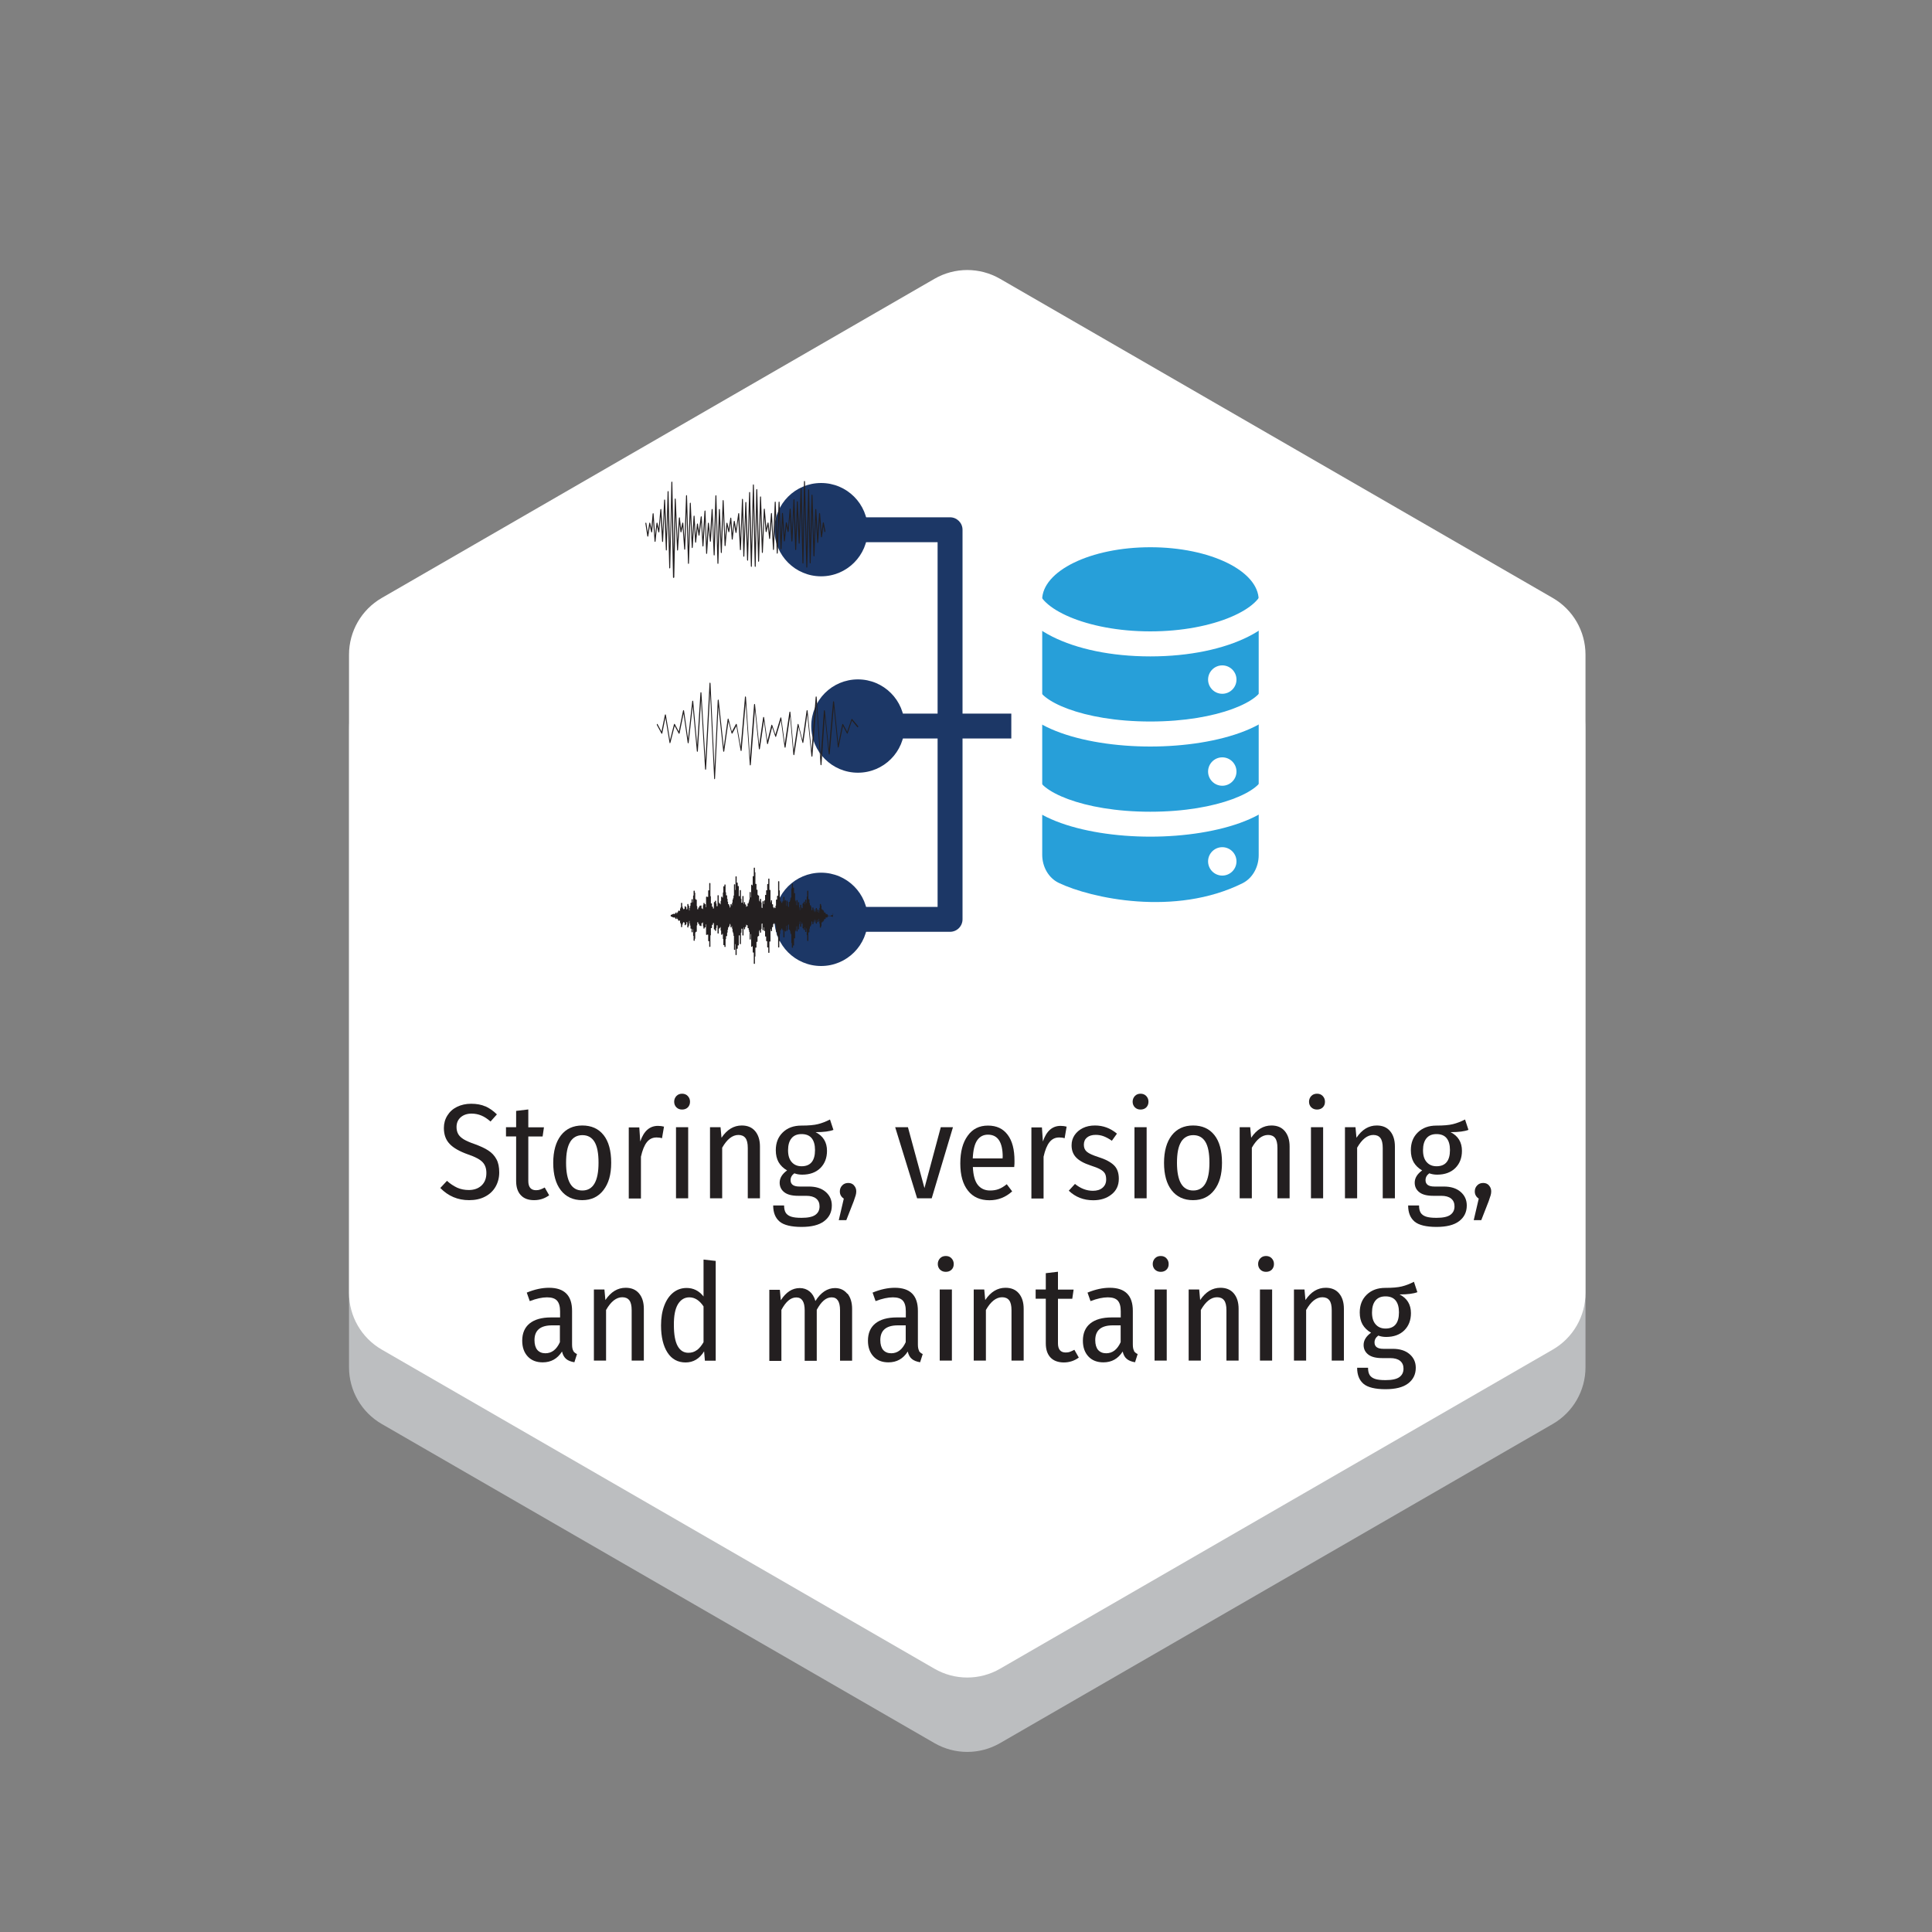 <?xml version="1.0" encoding="UTF-8"?>
<svg xmlns="http://www.w3.org/2000/svg" viewBox="0 0 200 200">
  <rect x="0" y="0" width="200" height="200" fill="#808080" stroke="none"/>
  <defs>
    <style>
      .cls-1 {
        fill: #231f20;
      }

      .cls-2 {
        fill: #fff;
      }

      .cls-3 {
        fill: #1c3766;
      }

      .cls-4 {
        fill: #279fd9;
      }

      .cls-5 {
        fill: #bcbec0;
      }
    </style>
  </defs>
  <g id="Shape">
    <path class="cls-5" d="M36.13,75.47v66.07c0,2.42,1.29,4.66,3.39,5.87l57.22,33.04c2.1,1.21,4.68,1.21,6.78,0l57.22-33.04c2.1-1.21,3.39-3.45,3.39-5.87v-66.07c0-2.42-1.29-4.66-3.39-5.87l-57.22-33.04c-2.1-1.21-4.68-1.21-6.78,0l-57.22,33.04c-2.1,1.21-3.39,3.45-3.39,5.87Z"/>
    <path class="cls-2" d="M36.13,67.77v66.07c0,2.42,1.29,4.66,3.39,5.87l57.22,33.04c2.1,1.21,4.68,1.21,6.78,0l57.22-33.04c2.1-1.21,3.39-3.45,3.39-5.87v-66.07c0-2.42-1.29-4.66-3.39-5.87l-57.22-33.04c-2.1-1.21-4.68-1.21-6.78,0l-57.22,33.04c-2.1,1.21-3.39,3.45-3.39,5.87Z"/>
  </g>
  <g id="Text">
    <g>
      <path class="cls-1" d="M50.24,114.52c.42.19.82.47,1.2.84l-.66.74c-.32-.28-.63-.49-.95-.62-.31-.13-.65-.2-1.01-.2-.47,0-.84.13-1.13.38-.29.26-.43.59-.43,1.01,0,.28.06.52.17.72.11.2.3.38.57.55.27.16.65.33,1.15.5.57.21,1.04.42,1.4.66.36.23.64.53.84.9.2.36.29.82.29,1.37s-.13,1.04-.38,1.48c-.25.43-.61.78-1.08,1.02-.47.25-1.02.37-1.66.37-1.17,0-2.16-.42-2.98-1.26l.69-.74c.34.31.7.54,1.06.71.36.16.76.24,1.2.24.55,0,.99-.16,1.32-.47.33-.31.5-.74.5-1.29,0-.48-.13-.85-.4-1.13-.27-.28-.75-.54-1.46-.78-.91-.32-1.56-.69-1.95-1.11-.4-.42-.59-.97-.59-1.64,0-.48.12-.91.36-1.29.24-.39.57-.69,1-.9.43-.21.92-.32,1.46-.32.57,0,1.07.09,1.49.28Z"/>
      <path class="cls-1" d="M56.84,123.74c-.47.34-.98.5-1.55.5-.6,0-1.06-.17-1.38-.52-.32-.34-.48-.83-.48-1.46v-4.62h-1.05v-.95h1.05v-1.69l1.26-.15v1.85h1.62l-.14.95h-1.48v4.61c0,.63.27.95.8.95.16,0,.3-.02.44-.07s.29-.12.46-.21l.46.81Z"/>
      <path class="cls-1" d="M62.49,117.51c.52.66.78,1.62.78,2.86s-.27,2.14-.8,2.83-1.26,1.04-2.2,1.04-1.68-.34-2.21-1.02c-.53-.68-.79-1.63-.79-2.84s.27-2.17.8-2.85c.53-.68,1.27-1.02,2.21-1.02s1.68.33,2.2.99ZM59.03,118.21c-.29.46-.43,1.18-.43,2.16,0,1.91.56,2.87,1.68,2.87s1.68-.96,1.68-2.88c0-.98-.14-1.7-.42-2.16-.28-.46-.7-.69-1.25-.69s-.97.23-1.26.69Z"/>
      <path class="cls-1" d="M68.74,116.61l-.21,1.22c-.18-.06-.37-.08-.57-.08-.41,0-.74.16-1,.49-.26.33-.46.83-.61,1.5v4.33h-1.26v-7.36h1.09l.1,1.46c.36-1.08.97-1.62,1.83-1.62.24,0,.45.03.63.08Z"/>
      <path class="cls-1" d="M71.2,113.46c.15.16.23.35.23.59s-.08.43-.22.58c-.15.15-.35.23-.6.23s-.44-.08-.59-.23-.23-.35-.23-.58.08-.43.23-.59.35-.24.59-.24.44.08.59.24ZM71.24,116.69v7.36h-1.26v-7.36h1.26Z"/>
      <path class="cls-1" d="M78.17,117.09c.33.39.5.92.5,1.6v5.36h-1.26v-5.21c0-.48-.08-.82-.24-1.03-.16-.21-.4-.32-.73-.32-.62,0-1.18.44-1.68,1.32v5.24h-1.26v-7.36h1.09l.1,1.09c.57-.85,1.27-1.27,2.1-1.27.59,0,1.05.19,1.38.58Z"/>
      <path class="cls-1" d="M86.29,116.96c-.4.16-1.02.24-1.86.24.78.39,1.18,1.04,1.18,1.93,0,.74-.23,1.33-.69,1.79-.46.45-1.09.68-1.88.68-.3,0-.57-.05-.81-.14-.26.19-.39.42-.39.71,0,.44.31.66.92.66h.97c.73,0,1.31.18,1.74.55.43.37.64.84.64,1.41,0,.69-.27,1.23-.8,1.63-.53.4-1.31.59-2.34.59s-1.82-.18-2.26-.55-.67-.92-.67-1.67h1.13c0,.31.05.55.16.74.11.18.29.32.55.41s.62.13,1.1.13c.66,0,1.14-.1,1.43-.31.29-.21.43-.5.43-.88,0-.35-.12-.62-.36-.81-.24-.19-.58-.28-1.02-.28h-.83c-.64,0-1.12-.12-1.44-.37s-.48-.58-.48-.99c0-.48.26-.9.77-1.27-.39-.22-.68-.51-.88-.85-.19-.34-.29-.75-.29-1.24,0-.77.24-1.38.73-1.85s1.12-.7,1.92-.7c.74,0,1.31-.05,1.71-.15.41-.1.82-.26,1.25-.48l.35,1.06ZM81.94,117.83c-.24.29-.36.7-.36,1.24s.12.93.37,1.22.59.44,1.03.44c.92,0,1.39-.56,1.39-1.68,0-.54-.12-.95-.35-1.23-.23-.28-.58-.42-1.04-.42s-.8.14-1.04.43Z"/>
      <path class="cls-1" d="M88.4,122.71c.16.17.24.37.24.62,0,.13-.02.27-.06.41-.04.14-.11.34-.2.6l-.77,1.97h-.78l.52-2.23c-.27-.18-.41-.42-.41-.74,0-.25.08-.46.25-.63.16-.17.37-.25.62-.25s.44.08.6.25Z"/>
      <path class="cls-1" d="M98.65,116.69l-2.2,7.36h-1.51l-2.27-7.36h1.32l1.71,6.3,1.69-6.3h1.26Z"/>
      <path class="cls-1" d="M104.99,120.81h-4.28c.04.86.21,1.48.52,1.86.31.38.73.57,1.26.57.34,0,.64-.05.9-.15.27-.1.54-.27.83-.5l.56.74c-.69.62-1.47.92-2.35.92-.96,0-1.71-.33-2.23-1-.53-.67-.79-1.6-.79-2.81s.25-2.16.76-2.86c.5-.71,1.2-1.06,2.1-1.06s1.57.32,2.04.95c.48.63.71,1.53.71,2.7,0,.2,0,.42-.03.66ZM103.8,119.77c0-1.54-.51-2.31-1.53-2.31-.47,0-.84.19-1.11.58s-.42,1.01-.46,1.88h3.09v-.15Z"/>
      <path class="cls-1" d="M110.42,116.61l-.21,1.22c-.18-.06-.37-.08-.57-.08-.41,0-.74.16-1,.49-.26.33-.46.83-.61,1.5v4.33h-1.26v-7.36h1.09l.1,1.46c.36-1.08.97-1.62,1.83-1.62.24,0,.45.03.63.08Z"/>
      <path class="cls-1" d="M115.63,117.35l-.53.74c-.3-.21-.58-.36-.84-.46s-.54-.15-.83-.15c-.38,0-.68.09-.9.27-.22.18-.33.43-.33.75s.1.55.31.73c.21.18.61.36,1.2.55.74.23,1.27.52,1.61.85s.5.8.5,1.39c0,.69-.25,1.23-.76,1.63-.5.4-1.13.6-1.89.6-1,0-1.84-.33-2.53-.99l.64-.7c.59.48,1.21.71,1.86.71.41,0,.74-.1.99-.31.25-.21.38-.49.38-.85,0-.26-.04-.47-.13-.63-.09-.16-.25-.3-.48-.43s-.56-.26-1-.4c-.7-.23-1.2-.51-1.51-.84-.31-.33-.46-.74-.46-1.25,0-.39.1-.74.31-1.05s.49-.55.85-.73c.36-.18.78-.27,1.26-.27.85,0,1.6.28,2.27.84Z"/>
      <path class="cls-1" d="M118.66,113.46c.15.16.23.35.23.59s-.08.43-.22.58c-.15.15-.35.23-.6.23s-.44-.08-.59-.23-.23-.35-.23-.58.08-.43.23-.59.35-.24.59-.24.44.08.59.24ZM118.7,116.69v7.36h-1.26v-7.36h1.26Z"/>
      <path class="cls-1" d="M125.72,117.51c.52.66.78,1.62.78,2.86s-.27,2.14-.8,2.83-1.26,1.04-2.2,1.04-1.68-.34-2.21-1.02c-.53-.68-.79-1.63-.79-2.84s.27-2.17.8-2.85c.53-.68,1.27-1.02,2.21-1.02s1.68.33,2.2.99ZM122.27,118.21c-.29.46-.43,1.18-.43,2.16,0,1.91.56,2.87,1.68,2.87s1.68-.96,1.68-2.88c0-.98-.14-1.7-.42-2.16-.28-.46-.7-.69-1.25-.69s-.97.23-1.26.69Z"/>
      <path class="cls-1" d="M133,117.09c.33.39.5.92.5,1.6v5.36h-1.26v-5.21c0-.48-.08-.82-.24-1.03-.16-.21-.4-.32-.73-.32-.62,0-1.18.44-1.68,1.32v5.24h-1.26v-7.36h1.09l.1,1.09c.57-.85,1.27-1.27,2.1-1.27.59,0,1.05.19,1.38.58Z"/>
      <path class="cls-1" d="M136.93,113.46c.15.16.23.35.23.59s-.07.43-.22.58-.35.23-.6.23-.44-.08-.6-.23c-.15-.15-.23-.35-.23-.58s.08-.43.23-.59c.15-.16.35-.24.6-.24s.44.08.59.24ZM136.97,116.69v7.36h-1.26v-7.36h1.26Z"/>
      <path class="cls-1" d="M143.9,117.09c.33.39.5.92.5,1.6v5.36h-1.26v-5.21c0-.48-.08-.82-.24-1.03-.16-.21-.4-.32-.73-.32-.62,0-1.18.44-1.68,1.32v5.24h-1.26v-7.36h1.09l.1,1.09c.57-.85,1.27-1.27,2.1-1.27.59,0,1.05.19,1.38.58Z"/>
      <path class="cls-1" d="M152.02,116.96c-.4.16-1.02.24-1.86.24.78.39,1.18,1.04,1.18,1.93,0,.74-.23,1.33-.69,1.79-.46.45-1.09.68-1.88.68-.3,0-.57-.05-.81-.14-.26.19-.39.42-.39.71,0,.44.31.66.92.66h.97c.73,0,1.31.18,1.74.55.43.37.64.84.64,1.41,0,.69-.27,1.23-.8,1.63s-1.31.59-2.34.59-1.82-.18-2.26-.55-.67-.92-.67-1.67h1.13c0,.31.05.55.16.74.11.18.29.32.55.41.26.09.62.13,1.1.13.66,0,1.14-.1,1.43-.31s.43-.5.43-.88c0-.35-.12-.62-.36-.81s-.58-.28-1.01-.28h-.83c-.64,0-1.12-.12-1.44-.37s-.48-.58-.48-.99c0-.48.26-.9.77-1.27-.39-.22-.68-.51-.88-.85-.19-.34-.29-.75-.29-1.24,0-.77.24-1.38.73-1.85s1.12-.7,1.92-.7c.74,0,1.31-.05,1.71-.15s.82-.26,1.25-.48l.35,1.06ZM147.67,117.83c-.24.29-.36.7-.36,1.24s.12.93.37,1.22c.25.29.59.44,1.03.44.92,0,1.39-.56,1.39-1.68,0-.54-.12-.95-.35-1.23-.23-.28-.58-.42-1.04-.42s-.8.14-1.04.43Z"/>
      <path class="cls-1" d="M154.13,122.71c.16.17.24.37.24.62,0,.13-.02.27-.06.41-.04.14-.11.34-.2.6l-.77,1.97h-.78l.52-2.23c-.27-.18-.41-.42-.41-.74,0-.25.08-.46.25-.63.16-.17.37-.25.62-.25s.44.08.6.25Z"/>
      <path class="cls-1" d="M59.34,139.84c.08.14.21.25.39.33l-.27.85c-.36-.06-.65-.17-.85-.34s-.35-.42-.43-.77c-.48.75-1.14,1.12-2,1.12-.65,0-1.17-.2-1.55-.61s-.57-.95-.57-1.63c0-.78.26-1.38.77-1.79s1.25-.62,2.2-.62h.95v-.63c0-.51-.11-.88-.32-1.11-.21-.23-.55-.34-1.03-.34-.51,0-1.11.13-1.79.39l-.31-.88c.82-.34,1.59-.5,2.3-.5,1.6,0,2.39.8,2.39,2.39v3.47c0,.3.04.52.13.67ZM57.96,138.94v-1.74h-.81c-1.21,0-1.82.51-1.82,1.53,0,.44.1.78.29,1.01.2.23.48.35.84.35.65,0,1.15-.38,1.5-1.15Z"/>
      <path class="cls-1" d="M66.15,133.89c.33.39.5.92.5,1.6v5.36h-1.26v-5.21c0-.48-.08-.82-.24-1.03-.16-.21-.4-.32-.73-.32-.62,0-1.18.44-1.68,1.32v5.24h-1.26v-7.36h1.09l.1,1.09c.57-.85,1.27-1.27,2.1-1.27.59,0,1.05.19,1.38.58Z"/>
      <path class="cls-1" d="M74.09,130.51v10.35h-1.12l-.08-.97c-.48.77-1.12,1.15-1.92,1.15s-1.43-.34-1.87-1.02c-.44-.68-.67-1.62-.67-2.81,0-.78.11-1.46.33-2.04.22-.59.53-1.04.93-1.36.4-.32.86-.48,1.39-.48.7,0,1.28.29,1.75.88v-3.82l1.26.14ZM72.14,139.77c.25-.19.48-.46.69-.83v-3.7c-.42-.63-.91-.94-1.47-.94-.5,0-.89.24-1.18.71-.29.48-.43,1.2-.42,2.16,0,.98.13,1.7.39,2.17.26.47.63.7,1.11.7.34,0,.63-.09.88-.28Z"/>
      <path class="cls-1" d="M87.73,133.91c.32.4.48.93.48,1.59v5.36h-1.25v-5.22c0-.9-.29-1.34-.87-1.34s-1.07.43-1.54,1.29v5.28h-1.25v-5.22c0-.9-.29-1.34-.87-1.34s-1.08.43-1.54,1.29v5.28h-1.25v-7.36h1.09l.1,1.08c.54-.84,1.19-1.26,1.96-1.26.4,0,.74.12,1.02.35s.48.56.6.99c.57-.9,1.25-1.34,2.03-1.34.53,0,.96.2,1.27.59Z"/>
      <path class="cls-1" d="M95.13,139.84c.08.14.21.25.39.33l-.27.85c-.36-.06-.65-.17-.85-.34-.21-.17-.35-.42-.43-.77-.48.75-1.14,1.12-2,1.12-.65,0-1.17-.2-1.55-.61s-.57-.95-.57-1.63c0-.78.26-1.38.77-1.79.51-.41,1.25-.62,2.2-.62h.95v-.63c0-.51-.1-.88-.31-1.11-.21-.23-.55-.34-1.03-.34-.51,0-1.11.13-1.79.39l-.31-.88c.82-.34,1.59-.5,2.3-.5,1.6,0,2.39.8,2.39,2.39v3.47c0,.3.04.52.13.67ZM93.76,138.94v-1.74h-.81c-1.21,0-1.82.51-1.82,1.53,0,.44.1.78.29,1.01.2.23.48.35.84.35.65,0,1.15-.38,1.5-1.15Z"/>
      <path class="cls-1" d="M98.5,130.26c.15.16.23.35.23.59s-.07.43-.22.58-.35.23-.6.23-.44-.08-.6-.23c-.15-.15-.23-.35-.23-.58s.08-.43.23-.59c.15-.16.35-.24.6-.24s.44.08.59.24ZM98.54,133.49v7.36h-1.26v-7.36h1.26Z"/>
      <path class="cls-1" d="M105.47,133.89c.33.39.5.92.5,1.6v5.36h-1.26v-5.21c0-.48-.08-.82-.24-1.03-.16-.21-.4-.32-.73-.32-.62,0-1.18.44-1.68,1.32v5.24h-1.26v-7.36h1.09l.1,1.09c.57-.85,1.27-1.27,2.1-1.27.59,0,1.05.19,1.38.58Z"/>
      <path class="cls-1" d="M111.67,140.54c-.47.34-.99.5-1.55.5s-1.06-.17-1.38-.52c-.32-.34-.48-.83-.48-1.46v-4.62h-1.05v-.95h1.05v-1.69l1.26-.15v1.85h1.62l-.14.95h-1.48v4.61c0,.63.27.95.8.95.16,0,.31-.02.44-.07.13-.05.29-.12.46-.21l.46.81Z"/>
      <path class="cls-1" d="M117.38,139.84c.08.14.21.25.39.33l-.27.85c-.36-.06-.65-.17-.85-.34-.21-.17-.35-.42-.43-.77-.48.75-1.14,1.12-2,1.12-.65,0-1.17-.2-1.55-.61s-.57-.95-.57-1.63c0-.78.26-1.38.77-1.79.51-.41,1.25-.62,2.2-.62h.95v-.63c0-.51-.1-.88-.31-1.11-.21-.23-.55-.34-1.03-.34-.51,0-1.11.13-1.79.39l-.31-.88c.82-.34,1.59-.5,2.3-.5,1.6,0,2.39.8,2.39,2.39v3.47c0,.3.04.52.13.67ZM116.01,138.94v-1.74h-.81c-1.21,0-1.82.51-1.82,1.53,0,.44.1.78.29,1.01.2.23.48.35.84.35.65,0,1.15-.38,1.5-1.15Z"/>
      <path class="cls-1" d="M120.75,130.26c.15.16.23.35.23.59s-.07.43-.22.58-.35.23-.6.23-.44-.08-.6-.23c-.15-.15-.23-.35-.23-.58s.08-.43.23-.59c.15-.16.35-.24.6-.24s.44.08.59.24ZM120.78,133.49v7.36h-1.26v-7.36h1.26Z"/>
      <path class="cls-1" d="M127.72,133.89c.33.39.5.92.5,1.6v5.36h-1.26v-5.21c0-.48-.08-.82-.24-1.03-.16-.21-.4-.32-.73-.32-.62,0-1.18.44-1.68,1.32v5.24h-1.26v-7.36h1.09l.1,1.09c.57-.85,1.27-1.27,2.1-1.27.59,0,1.05.19,1.38.58Z"/>
      <path class="cls-1" d="M131.65,130.26c.15.16.23.35.23.59s-.08.43-.22.58c-.15.15-.35.23-.6.23s-.44-.08-.59-.23-.23-.35-.23-.58.08-.43.23-.59.35-.24.59-.24.44.08.59.24ZM131.69,133.49v7.36h-1.26v-7.36h1.26Z"/>
      <path class="cls-1" d="M138.62,133.89c.33.39.5.92.5,1.6v5.36h-1.26v-5.21c0-.48-.08-.82-.24-1.03-.16-.21-.4-.32-.73-.32-.62,0-1.18.44-1.68,1.32v5.24h-1.26v-7.36h1.09l.1,1.09c.57-.85,1.27-1.27,2.1-1.27.59,0,1.05.19,1.38.58Z"/>
      <path class="cls-1" d="M146.74,133.76c-.4.16-1.02.24-1.86.24.78.39,1.18,1.04,1.18,1.93,0,.74-.23,1.33-.69,1.79-.46.45-1.09.68-1.88.68-.3,0-.57-.05-.81-.14-.26.19-.39.42-.39.71,0,.44.31.66.92.66h.97c.73,0,1.31.18,1.74.55.43.37.64.84.64,1.41,0,.69-.27,1.23-.8,1.63-.53.4-1.31.59-2.34.59s-1.82-.18-2.26-.55-.67-.92-.67-1.67h1.13c0,.31.05.55.16.74.11.18.29.32.55.41s.62.13,1.1.13c.66,0,1.14-.1,1.43-.31.29-.21.43-.5.43-.88,0-.35-.12-.62-.36-.81-.24-.19-.58-.28-1.02-.28h-.83c-.64,0-1.12-.12-1.44-.37s-.48-.58-.48-.99c0-.48.26-.9.77-1.27-.39-.22-.68-.51-.88-.85-.19-.34-.29-.75-.29-1.24,0-.77.24-1.38.73-1.85s1.12-.7,1.92-.7c.74,0,1.31-.05,1.71-.15.41-.1.82-.26,1.25-.48l.35,1.06ZM142.39,134.63c-.24.29-.36.7-.36,1.24s.12.93.37,1.22.59.44,1.03.44c.92,0,1.39-.56,1.39-1.68,0-.54-.12-.95-.35-1.23-.23-.28-.58-.42-1.04-.42s-.8.14-1.04.43Z"/>
    </g>
  </g>
  <g id="Icon">
    <g>
      <path class="cls-3" d="M80.17,54.83c0,2.67,2.16,4.83,4.83,4.83s4.83-2.16,4.83-4.83-2.16-4.83-4.83-4.83-4.83,2.16-4.83,4.83Z"/>
      <path class="cls-3" d="M80.17,95.17c0,2.67,2.16,4.83,4.83,4.83s4.83-2.16,4.83-4.83-2.16-4.83-4.83-4.83-4.83,2.16-4.83,4.83Z"/>
      <path class="cls-3" d="M83.98,75.16c0,2.67,2.16,4.83,4.83,4.83s4.83-2.16,4.83-4.83-2.16-4.83-4.83-4.83-4.83,2.16-4.83,4.83Z"/>
      <path class="cls-3" d="M88.82,76.45h19.06c.71,0,1.29-.58,1.29-1.29,0-.71-.58-1.29-1.29-1.29h-19.06c-.71,0-1.29.58-1.29,1.29,0,.71.58,1.29,1.29,1.29Z"/>
      <path class="cls-3" d="M83.99,96.46h14.36c.71,0,1.29-.58,1.29-1.29v-40.33c0-.71-.58-1.29-1.29-1.29h-14.36c-.71,0-1.29.58-1.29,1.29,0,.71.58,1.29,1.29,1.29h13.07v37.75h-13.07c-.71,0-1.29.58-1.29,1.29,0,.71.58,1.29,1.29,1.29Z"/>
      <path class="cls-2" d="M119.08,53.46c8.34,0,14.39,3.64,14.39,8.65v26.4c0,2.46-1.35,4.72-3.44,5.76-3.33,1.66-7.02,2.28-10.48,2.28-4.64,0-8.88-1.11-11.34-2.29-2.14-1.03-3.52-3.3-3.52-5.79v-26.36c0-5.01,6.05-8.65,14.39-8.65Z"/>
      <path class="cls-4" d="M107.88,62.12c0-3.02,5.02-5.47,11.21-5.47s11.21,2.45,11.21,5.47v10.44s0,15.96,0,15.96c0,1.25-.65,2.4-1.67,2.91-6.99,3.48-15.72,1.55-19.02-.03-1.05-.5-1.72-1.65-1.72-2.92v-15.92s0-10.44,0-10.44Z"/>
      <path class="cls-2" d="M119.08,67.95c8.12,0,14.24-3.09,14.24-7.19,0-.71-.58-1.29-1.29-1.29s-1.29.58-1.29,1.29c0,2.17-4.98,4.6-11.66,4.6s-11.66-2.43-11.66-4.6c0-.71-.58-1.29-1.29-1.29s-1.29.58-1.29,1.29c0,4.1,6.12,7.19,14.24,7.19Z"/>
      <path class="cls-2" d="M119.08,77.28c7.08,0,14.24-2.17,14.24-6.33,0-.71-.58-1.29-1.29-1.29s-1.29.58-1.29,1.29c0,1.53-4.54,3.74-11.66,3.74s-11.66-2.22-11.66-3.74c0-.71-.58-1.29-1.29-1.29s-1.29.58-1.29,1.29c0,4.16,7.16,6.33,14.24,6.33Z"/>
      <path class="cls-2" d="M119.08,86.61c7.08,0,14.24-2.17,14.24-6.33,0-.71-.58-1.29-1.29-1.29s-1.29.58-1.29,1.29c0,1.53-4.54,3.75-11.66,3.75s-11.66-2.22-11.66-3.75c0-.71-.58-1.29-1.29-1.29s-1.29.58-1.29,1.29c0,4.16,7.16,6.33,14.24,6.33Z"/>
      <path class="cls-2" d="M125.06,70.35c0,.81.66,1.47,1.47,1.47s1.47-.66,1.47-1.47-.66-1.47-1.47-1.47-1.47.66-1.47,1.47Z"/>
      <path class="cls-2" d="M125.06,79.87c0,.81.66,1.47,1.47,1.47s1.47-.66,1.47-1.47-.66-1.47-1.47-1.47-1.47.66-1.47,1.47Z"/>
      <path class="cls-2" d="M125.06,89.17c0,.81.66,1.47,1.47,1.47s1.47-.66,1.47-1.47-.66-1.47-1.47-1.47-1.47.66-1.47,1.47Z"/>
      <path class="cls-1" d="M86.22,94.91h-.06s-.01,0-.02,0h0s-.02-.03-.03-.03h-.03s-.02-.02-.03-.02h-.02s-.02-.03-.03-.03h-.06s-.02,0-.02,0h0s-.01-.04-.03-.04h-.06s-.03.02-.03.04h0s-.01,0-.02,0h-.02s-.01-.05-.03-.05h-.02v-.04s-.01-.04-.03-.04h-.02v-.03s-.01-.04-.03-.04h-.06s-.02,0-.02,0c0,0,0,0,0,0h-.06s-.02,0-.02,0v-.12s-.01-.04-.03-.04h-.06s0,0-.01,0h-.04s-.02,0-.02,0v-.1s-.01-.04-.03-.04h-.02v-.07s-.01-.04-.03-.04h-.06s-.02,0-.02,0v-.06s-.01-.04-.03-.04h-.06s-.02,0-.02,0v-.34s-.01-.04-.03-.04h-.02v-.12s-.01-.04-.03-.04h-.06s-.03.02-.03.04v.36h-.02s-.03.02-.03.04v.23h-.02s-.03.02-.03.04v.19h-.02s-.02,0-.02,0v-.28s-.01-.04-.03-.04h-.06s-.03.02-.03.04v.19h-.02s-.02,0-.02,0v-.35s-.01-.04-.03-.04h-.06s-.03.02-.03.04v.3h-.02s-.02,0-.02,0c0-.02.04-.03.02-.03h-.02v-.16s-.01-.04-.03-.04h0s-.03.02-.03.04v.28s-.01,0-.02,0h0s-.02,0-.02,0v-.1s-.01-.04-.03-.04h-.02v-.11s-.01-.04-.03-.04h-.02v-.16s-.01-.04-.03-.04h-.06s-.03.02-.03.04v.2h-.02s-.03.02-.03.04v.02h-.02s-.02,0-.02,0v-.34s-.01-.04-.03-.04h-.02v-.11s-.01-.04-.03-.04h-.06s-.02,0-.02,0v-.2s-.01-.04-.03-.04h-.02v-.34s-.01-.04-.03-.04h-.06s-.02,0-.02,0v-.85s-.01-.04-.03-.04h-.06s-.03.02-.03.04v.56h-.02s-.03.02-.03.04v.65h-.02s-.02,0-.02,0v-.32s-.01-.04-.03-.04h-.06s-.03.02-.03.04v.45h-.02s-.02,0-.02,0v-.24s-.01-.04-.03-.04h-.06s-.03.02-.03.04v.13s-.01,0-.02,0h-.06s-.03.02-.03.04v.45s-.01,0-.02,0h-.06s-.02,0-.02,0v.08s-.01-.04-.03-.04h.12s-.03.02-.03.04v-.23s-.01.28-.02.28h-.02v-.15s-.01-.04-.03-.04h-.02v-.24s-.01-.04-.03-.04h-.06s-.03.02-.03.04v.52s-.01,0-.02,0h-.02v-.11s-.01-.04-.03-.04h.02s-.03.01-.03.03h-.02s-.02,0-.03.02c0,0,.09-.02.08-.02h.02s-.02,0-.02,0v-.14s-.01-.04-.03-.04h-.02v-.49s-.01-.04-.03-.04h-.06s-.03.02-.03.04v.28h-.02s-.02,0-.02,0v-.49s-.01-.04-.03-.04h-.06s-.03.02-.03.04v.48h-.02s-.02,0-.02,0v-.36s-.01-.04-.03-.04h-.02v-.09s-.01-.04-.03-.04h-.02v-.67s-.01-.04-.03-.04h-.06s-.02,0-.02,0v-.53s-.01-.04-.03-.04h-.06s-.02,0-.02,0v-.36s-.01-.04-.03-.04h-.06s-.03.02-.03.04v.43h-.02s-.03.02-.03.04v.88h-.02s-.03.02-.03.04v.06h-.02s-.03.02-.03.04v.19h-.02s-.03.02-.03.04v.11s-.01,0-.02,0h-.06s-.03.02-.03.04v.51h-.02s-.02,0-.02,0v-.06s-.01-.04-.03-.04h-.02v-.42s-.01-.04-.03-.04h-.02v-.08s-.01-.04-.03-.04h-.06s-.03.02-.03.04v.5h-.02s-.02,0-.02,0v-.56s-.01-.04-.03-.04h-.06s-.03.02-.03.04v.5h0v-.39s-.01-.04-.03-.04h0v-.4s-.01-.04-.03-.04h-.06s-.03.02-.03.04v.42h-.08s-.03.02-.03.04v.12s-.01,0-.02,0h-.06s-.02,0-.02,0v-.12s-.01-.04-.03-.04h-.06s-.02,0-.02,0v-.35s-.01-.04-.03-.04h-.02v-.7s-.01-.04-.03-.04h-.02v-.91s-.01-.04-.03-.04h-.06s-.03.02-.03.04v1.47s-.01,0-.02,0h-.06s-.03.02-.03.04v.35s-.01,0-.02,0h-.06s-.03.02-.03.04v.59h-.02s-.03.02-.03.04v.22s-.01,0-.02,0h-.02v-.03s-.01-.04-.03-.04h-.06s-.03.02-.03.04v.05s-.01,0-.02,0h-.02v-.08s-.01-.04-.03-.04h-.02v-.26s-.01-.04-.03-.04h-.06s-.02,0-.02,0v-.38s-.01-.04-.03-.04h-.06s-.03.02-.03.04v.17s-.01,0-.02,0h-.02v-1.24s-.01-.04-.03-.04h-.06s-.02,0-.02,0v-1.13s-.01-.04-.03-.04h-.06s-.03.02-.03.04v.52s-.01,0-.02,0h-.06s-.03.02-.03.04v.61s-.01,0-.02,0h-.06s-.03.02-.03.04v.44h-.08s-.03.02-.03.04v.53s-.01,0-.02,0h-.06s-.03.02-.03.04v.34s-.01,0-.02,0h-.02v-.26s-.01-.04-.03-.04h-.06s-.03.02-.03.04v.66s-.01,0-.02,0h-.02s-.02-.03-.03-.03h-.02v-.5s-.01-.04-.03-.04h-.02v-.33s-.01-.04-.03-.04h-.06s-.03.02-.03.04v.24h-.02s-.02,0-.02,0v-.06s-.01-.04-.03-.04h-.02v-.49s-.01-.04-.03-.04h-.06s-.02,0-.02,0v-.04s-.01-.04-.03-.04h-.02v-.48s-.01-.04-.03-.04h-.06s-.02,0-.02,0v-.56s-.01-.04-.03-.04h-.06s-.02,0-.02,0v-1.17s-.01-.04-.03-.04h-.02v-.43s-.01-.04-.03-.04h-.06s-.03.02-.03.04v.84s-.01,0-.02,0h-.06s-.03.02-.03.04v.94s-.01,0-.02,0h-.02v-.06s-.01-.04-.03-.04h-.06s-.03.02-.03.04v1.28s-.01,0-.02,0h-.02v-.52s-.01-.04-.03-.04h-.06s-.03.02-.03.04v.73h-.02s-.03.02-.03.04v.17h-.02s-.03.02-.03.04v.15s-.01,0-.02,0h-.06s-.03.02-.03.04v.26s-.01,0-.02,0h-.06s-.03.02-.03.04v.02s-.01,0-.02,0h-.02v-.2s-.01-.04-.03-.04h-.06s-.02,0-.02,0v-.2s-.01-.04-.03-.04h-.06s-.03.02-.03.04v.15h-.02s-.02,0-.02,0v-.79s-.01-.04-.03-.04h-.06s-.03.02-.03.04v.66s-.01,0-.02,0h-.06s-.02,0-.02,0v-.38s-.01-.04-.03-.04h-.02v-.85s-.01-.04-.03-.04h-.06s-.03.02-.03.04v.58s-.01,0-.02,0h-.08v-1s-.01-.04-.03-.04h-.06s-.02,0-.02,0v-.31s-.01-.04-.03-.04h-.06s-.02,0-.02,0v-.61s-.01-.04-.03-.04h-.06s-.03.02-.03.04v1.37h-.02s-.02,0-.02,0v-.55s-.01-.04-.03-.04h-.06s-.03.02-.03.04v1.12h-.02s-.03.02-.03.04v.23h-.02s-.03.02-.03.04v.12h-.02s-.03.02-.03.04v.27h-.02s-.03.02-.03.04v.25s-.01,0-.02,0h-.02v-.1s-.01-.04-.03-.04h-.06s-.03.02-.03.04v.25h-.02s-.03.02-.03.04v.04s-.01,0-.02,0h-.02v-.18s-.01-.04-.03-.04h-.02v-.1s-.01-.04-.03-.04h-.06s-.02,0-.02,0v-.22s-.01-.04-.03-.04h-.02v-.26s-.01-.04-.03-.04h-.02v-.32s-.01-.04-.03-.04h-.06s-.02,0-.02,0v-.28s-.01-.04-.03-.04h-.02v-.76s-.01-.04-.03-.04h-.06s-.03.02-.03.04v.15s-.01,0-.02,0h-.06s-.03.02-.03.04v.59h-.02s-.03.02-.03.04v.5h-.02s-.02,0-.04.01v-.07s-.01-.04-.03-.04h-.06s-.03.02-.03.04v.39h-.02s-.03.02-.03.04v.33h-.02s-.02,0-.02,0v-.05s-.01-.04-.03-.04h-.06s-.02,0-.02,0v-.09s-.01-.04-.03-.04h-.02v-.69s-.01-.04-.03-.04h-.06s-.03.02-.03.04v1.1s-.01,0-.02,0h-.06s-.02,0-.02,0v-.24s-.01-.04-.03-.04h-.02v-.25s-.01-.04-.03-.04h-.06s-.03.02-.03.04v.1s-.01,0-.02,0h-.06s-.03.02-.03.04v.61h-.02s-.03.01-.03.03h-.02s-.02,0-.02,0v-.16s-.01-.04-.03-.04h-.06s-.02,0-.02,0v-.3s-.01-.04-.03-.04h-.06s-.02,0-.02,0v-.71s-.01-.04-.03-.04h-.02v-1.32s-.01-.04-.03-.04h-.06s-.03.02-.03.04v.71h-.02s-.02,0-.03.01h-.03s-.03.02-.03.04v.64s-.01,0-.02,0h-.06s-.02,0-.02,0c0-.02-.02-.03-.03-.03h-.06s-.03.02-.03.04v1.05h-.02s-.02,0-.02,0v-.27s-.01-.04-.03-.04h-.06s-.02,0-.02,0v-.09s-.01-.04-.03-.04h-.06s-.03.02-.03.04v.19h-.02s-.03.02-.03.04v.37h-.02s-.02,0-.02,0v-.03s-.01-.04-.03-.04h-.06s-.02,0-.02,0v-.27s-.01-.04-.03-.04h-.06s-.03.02-.03.04h0s-.01,0-.02,0h-.06s-.03.02-.03.04v.13s-.01,0-.02,0h-.06s-.03.02-.03.04v.14s-.01,0-.02,0h-.06s-.02,0-.02,0v-.29s-.01-.04-.03-.04h-.02v-.62s-.01-.04-.03-.04h-.06s-.02,0-.02,0v-.04s-.01-.04-.03-.04h-.02v-.61s-.01-.04-.03-.04h-.02v-.16s-.01-.04-.03-.04h-.06s-.03.02-.03.04v.46h-.02s-.03.02-.03.04v.67h-.02s-.02,0-.02,0v-.29s-.01-.04-.03-.04h-.06s-.03.02-.03.04v.33s-.01,0-.02,0h-.06s-.03.02-.03.04v.28h-.02s-.03.02-.03.04v.17h-.02s-.03.02-.03.04v.23s-.01,0-.02,0h-.02v-.46s-.01-.04-.03-.04h-.04v-.13s-.01-.04-.03-.04h-.06s-.03.02-.03.04v.49h-.02s-.03.01-.03.03c0,0-.01,0-.02,0h-.02v-.2s-.01-.04-.03-.04h-.06s-.03.02-.03.04v.02s-.01,0-.02,0h.09s-.02,0-.02,0v-.11s-.01-.04-.03-.04h-.06s-.03.02-.03.04v.22h-.02s-.03.02-.03.04h0s-.01,0-.02,0h-.06s-.02,0-.02,0v-.07s-.01-.04-.03-.04h-.02v-.12s-.01-.04-.03-.04h-.02v-.34s-.01-.04-.03-.04h-.06s-.03.02-.03.04v.42h-.02s-.03.02-.03.04v.08h-.02s-.03.02-.03.04v.23s-.01,0-.02,0h-.02s-.01-.05-.03-.05h-.06s-.03.01-.03.03h-.02s-.03.02-.03.04v.09h-.02s-.03.02-.03.04h-.02s-.03.02-.03.04v.11h-.02s-.01,0-.02,0v-.11s-.01-.04-.03-.04h-.06s-.03.02-.03.04v.03h-.02s-.03.02-.03.04v.03h-.02s-.01,0-.01.01c0,.01,0,.02,0,.02,0,0,0,0,0,0h0s-.02,0-.02,0c0,0-.02,0-.02,0h0s-.01-.04-.03-.04h-.06s-.03.02-.03.04h0s-.01,0-.02,0h-.06s-.03.01-.03.03c0,0-.01,0-.02.02h-.03s-.01,0-.01.01c0,0,0,.01,0,.01,0,0,0,0,0,0h-.06s-.03.02-.03.04v.1s.01.04.03.04h.06s0,0,0,0c0,0,0,0,0,.01,0,.01,0,.01.01.01h.03s0,.01.02.02c0,.02.02.03.03.03h.06s.02,0,.02,0h0s.01.04.03.04h.06s.03-.02.03-.04h0s.01,0,.02,0h.02s0,.01,0,.01c0,0-.01,0,0,.02,0,.01,0,.01.01.01h.02v.04s.01.04.03.04h.02v.03s.01.04.03.04h.06s.03-.02.03-.04v-.11s.01,0,.02,0h.02v.1s.01.04.03.04h.02s.01.04.03.04h.02v.08s.01.04.03.04h.02s.02.03.03.03h.06s.03-.02.03-.04h0s.02-.01.02-.01c0,0,.02,0,.02,0v.23s.01.04.03.04h.02v.08s.01.04.03.04h.02v.28s.01.04.03.04h.06s.03-.02.03-.04v-.2h.02s.03-.02.03-.04v-.12h.02s.03-.02.03-.04v-.07s.01,0,.02,0h.06s.02,0,.02,0h0s.01.05.03.05h.02v.22s.01.04.03.04h.06s.03-.02.03-.04v-.11s.01,0,.02,0h-.09s.02,0,.02,0v.02s.01.04.03.04h.06s.03-.02.03-.04v-.2h.02s.02,0,.02,0c0,.02.02.03.03.03h.02v.49s.01.04.03.04h.06s.03-.02.03-.04v-.13h.04s.03-.02.03-.04v-.46h.02s.02,0,.02,0v.23s.01.04.03.04h.02v.17s.01.04.03.04h.02v.28s.01.04.03.04h.06s.02,0,.02,0v.33s.01.04.03.04h.06s.03-.02.03-.04v-.29s.01,0,.02,0h.02v.67s.01.04.03.04h.02v.46s.01.04.03.04h.06s.03-.02.03-.04v-.16h.02s.03-.02.03-.04v-.61h.02s.03-.02.03-.04v-.04s.01,0,.02,0h.06s.03-.02.03-.04v-.62h.02s.03-.02.03-.04v-.29s.01,0,.02,0h.06s.02,0,.02,0v.14s.01.04.03.04h.06s.02,0,.02,0v.13s.01.04.03.04h.06s.02,0,.02,0h0s.01.05.03.05h.06s.03-.02.03-.04v-.27s.01,0,.02,0h.06s.03-.02.03-.04v-.03s.01,0,.02,0h.02v.37s.01.04.03.04h.02v.19s.01.04.03.04h.06s.03-.02.03-.04v-.09s.01,0,.02,0h.06s.03-.02.03-.04v-.27s.01,0,.02,0h.02v1.05s.01.04.03.04h.06s.03-.01.03-.03c0,0,.01,0,.02,0h.06s.02,0,.02,0v.64s.01.04.03.04h.03s.02.01.03.01h.02v.54s.01.04.03.04h.06s.03-.02.03-.04v-1.15h.02s.03-.02.03-.04v-.71s.01,0,.02,0h.06s.03-.02.03-.04v-.3s.01,0,.02,0h.06s.03-.02.03-.04v-.16s.01,0,.02,0h.02s.02.03.03.03h.02v.61s.01.04.03.04h.06s.02,0,.02,0v.1s.01.04.03.04h.06s.03-.02.03-.04v-.25h.02s.03-.02.03-.04v-.24s.01,0,.02,0h.06s.02,0,.02,0v.81s.01.04.03.04h.06s.03-.02.03-.04v-.41h.02s.03-.02.03-.04v-.09s.01,0,.02,0h.06s.03-.02.03-.04v-.05s.01,0,.02,0h.02v.33s.01.04.03.04h.02v.39s.01.04.03.04h.06s.03-.02.03-.04v-.07s.04.01.04.01h.02v.5s.01.04.03.04h.02v.59s.01.04.03.04h.06s.02,0,.02,0v.15s.01.04.03.04h.06s.03-.02.03-.04v-.76h.02s.03-.02.03-.04v-.28s.01,0,.02,0h.06s.03-.02.03-.04v-.32h.02s.03-.02.03-.04v-.26h.02s.03-.02.03-.04v-.22s.01,0,.02,0h.06s.03-.02.03-.04v-.1h.02s.03-.02.03-.04v-.18h.02s.02,0,.02,0v.04s.01.04.03.04h.02v.25s.01.04.03.04h.06s.03-.02.03-.04v-.1h.02s.02,0,.02,0v.25s.01.04.03.04h.02v.27s.01.04.03.04h.02v.12s.01.04.03.04h.02v.23s.01.04.03.04h.02v1.4s.01.04.03.04h.06s.03-.02.03-.04v-.55s.01,0,.02,0h.02v1.09s.01.04.03.04h.06s.03-.02.03-.04v-.61s.01,0,.02,0h.06s.03-.02.03-.04v-.31s.01,0,.02,0h.06s.03-.02.03-.04v-1h.08s.02,0,.02,0v.87s.01.04.03.04h.06s.03-.02.03-.04v-1.14h.02s.03-.02.03-.04v-.38s.01,0,.02,0h.06s.02,0,.02,0v.66s.01.04.03.04h.06s.03-.02.03-.04v-.79s.01,0,.02,0h.02v.15s.01.04.03.04h.06s.03-.02.03-.04v-.2s.01,0,.02,0h.06s.03-.02.03-.04v-.2h.02s.02,0,.02,0v.02s.01.04.03.04h.06s.02,0,.02,0v.26s.01.04.03.04h.06s.02,0,.02,0v.16s.01.04.03.04h.02v.17s.01.04.03.04h.02v.73s.01.04.03.04h.06s.03-.02.03-.04v-.52h.02s.02,0,.02,0v1.28s.01.04.03.04h.06s.03-.02.03-.04v-.06h.02s.02,0,.02,0v.65s.01.04.03.04h.06s.02,0,.02,0v1.13s.01.04.03.04h.06s.03-.02.03-.04v-.71h.02s.03-.02.03-.04v-.89s.01,0,.02,0h.06s.03-.02.03-.04v-.56s.01,0,.02,0h.06s.03-.02.03-.04v-.48h.02s.03-.02.03-.04v-.04s.01,0,.02,0h.06s.03-.02.03-.04v-.49h.02s.03-.02.03-.04v-.06s.01,0,.02,0h.02v.24s.01.04.03.04h.06s.03-.02.03-.04v-.34h.02s.03-.02.03-.04v-.5h.02s.03-.01.03-.03h.02s.02,0,.02,0v.66s.01.04.03.04h.06s.03-.02.03-.04v-.26h.02s.02,0,.02,0v.34s.01.04.03.04h.06s.02,0,.02,0v.53s.01.04.03.04h.08v.44s.01.04.03.04h.06s.02,0,.02,0v.61s.01.04.03.04h.06s.02,0,.02,0v.52s.01.04.03.04h.06s.03-.02.03-.04v-1.13s.01,0,.02,0h.06s.03-.02.03-.04v-1.24h.02s.02,0,.02,0v.17s.01.04.03.04h.06s.03-.02.03-.04v-.38h0s.01,0,.02,0h.06s.03-.02.03-.04v-.26h.02s.03-.02.03-.04v-.08h.02s.02,0,.02,0v.05s.01.04.03.04h.06s.03-.02.03-.04v-.03h.02s.02,0,.02,0v.22s.01.04.03.04h.02v.59s.01.04.03.04h.06s.02,0,.02,0v.35s.01.04.03.04h.06s.02,0,.02,0v1.18s.01.04.03.04h.06s.03-.02.03-.04v-.62h.02s.03-.02.03-.04v-.7h.02s.03-.02.03-.04v-.35s.01,0,.02,0h.06s.03-.02.03-.04v-.12s.01,0,.02,0h.06s.02,0,.02,0v.12s.01.04.03.04h.08v.71s.01.04.03.04h.06s.03-.02.03-.04v-.68h0s.03-.02.03-.04v-.39h0v.5s.01.04.03.04h.06s.03-.02.03-.04v-.56s.01,0,.02,0h.02v.5s.01.04.03.04h.06s.03-.02.03-.04v-.09h.02s.03-.02.03-.04v-.42h.02s.03-.02.03-.04v-.05s.01,0,.02,0h.02v.51s.01.04.03.04h.06s.02,0,.02,0v.11s.01.04.03.04h.02v.19s.01.04.03.04h.02v.06s.01.04.03.04h.02v.88s.01.04.03.04h.02v.43s.01.04.03.04h.06s.03-.02.03-.04v-.19s.01,0,.02,0h.06s.03-.02.03-.04v-.7s.01,0,.02,0h.06s.03-.02.03-.04v-.67h.02s.03-.02.03-.04v-.09h.02s.03-.02.03-.04v-.36s.01,0,.02,0h.02v.48s.01.04.03.04h.06s.03-.02.03-.04v-.49s.01,0,.02,0h.02v.28s.01.04.03.04h.06s.03-.02.03-.04v-.49h.02s.03-.02.03-.04v-.14s.01,0,.02,0h-.02s-.09,0-.08-.02c0,0,.02.02.03.02h.02s.02.03.03.03h-.02s.03-.02.03-.04v-.11h.02s.02,0,.02,0v.52s.01.04.03.04h.06s.03-.02.03-.04v-.24h.02s.03-.02.03-.04v-.15h.02s.02,0,.02,0v.06s.01.04.03.04h-.12s.03-.02.03-.04v.08s.01,0,.02,0h.06s.02,0,.02,0v.45s.01.04.03.04h.06s.02,0,.02,0v.13s.01.04.03.04h.06s.03-.02.03-.04v-.24s.01,0,.02,0h.02v.45s.01.04.03.04h.06s.03-.02.03-.04v-.32s.01,0,.02,0h.02v.65s.01.04.03.04h.02v.56s.01.04.03.04h.06s.03-.02.03-.04v-.85s.01,0,.02,0h.06s.03-.02.03-.04v-.34h.02s.03-.02.03-.04v-.2s.01,0,.02,0h.06s.03-.02.03-.04v-.11h.02s.03-.02.03-.04v-.34s.01,0,.02,0h.02v.02s.01.04.03.04h.02v.2s.01.04.03.04h.06s.03-.02.03-.04v-.16h.02s.03-.02.03-.04v-.11h.02s.03-.02.03-.04v-.1s.01,0,.02,0h0s.02,0,.02,0v.28s.01.04.03.04h0s.03-.02.03-.04v-.16h.02s-.02-.01-.02-.03c0,0,.01,0,.02,0h.02v.3s.01.04.03.04h.06s.03-.02.03-.04v-.35s.01,0,.02,0h.02v.19s.01.04.03.04h.06s.03-.02.03-.04v-.28s.01,0,.02,0h.02v.19s.01.04.03.04h.02v.23s.01.04.03.04h.02v.36s.01.04.03.04h.06s.03-.02.03-.04v-.12h.02s.03-.02.03-.04v-.34s.01,0,.02,0h.06s.03-.02.03-.04v-.06s.01,0,.02,0h.06s.03-.02.03-.04v-.07h.02s.03-.02.03-.04v-.1s.01,0,.02,0h.04s0,0,.01,0h.06s.03-.02.03-.04v-.12s.01,0,.02,0h.06s0,0,0,0c0,0,.01,0,.02,0h.06s.03-.02.03-.04v-.03h.02s.03-.02.03-.04v-.03h.02s.03-.02.03-.04h0s.02-.01.02-.01c0,0,.02,0,.02,0h0s.01.04.03.04h.06s.03-.02.03-.04h0s.01,0,.02,0h.06s.03-.01.03-.03h.02s.03,0,.03-.02h.03s.03-.01.03-.03h0s.01,0,.02,0h.06s.03-.02.03-.04v-.1s-.01-.04-.03-.04Z"/>
      <path class="cls-1" d="M73.98,80.67s-.05-.03-.05-.07l-.42-8.89-.42,7.91s-.02.07-.05.07h0s-.05-.03-.05-.07l-.42-7.09-.33,5.23s-.02.06-.05.07c-.02,0-.05-.03-.05-.06l-.43-4.67-.42,3.79s-.02.06-.05.06c0,0,0,0,0,0-.02,0-.04-.02-.05-.06l-.43-3.01-.41,2.03s-.02.04-.04.05c-.02,0-.04,0-.05-.03l-.42-.78-.44,1.74s-.03.05-.05.05c-.02,0-.04-.02-.04-.05l-.43-2.59-.32,1.61s-.02.05-.04.05-.04,0-.05-.03l-.47-.88s-.01-.08,0-.1c.02-.02.05-.02.07.01l.41.77.35-1.73s.03-.05.05-.05c.02,0,.04.02.05.05l.43,2.62.41-1.64s.02-.04.04-.05c.02,0,.03,0,.05.03l.41.77.44-2.17s.03-.05.05-.05c.02,0,.04.02.05.06l.42,2.91.43-3.89s.02-.06.05-.06c.02,0,.04.03.05.06l.41,4.52.34-5.39s.02-.07.05-.07h0s.05.03.05.07l.42,7.02.42-8.01s.02-.07.05-.07h0s.05.03.05.07l.42,8.82.33-7.06s.02-.07.05-.07c.02,0,.05.02.05.06l.52,4.88.41-2.92s.02-.05.04-.06c.02,0,.04.02.05.05l.34,1.31.42-.78s.03-.03.05-.03c.02,0,.03.03.04.05l.41,2.32.44-5.15s.02-.06.05-.06h0s.05.03.05.06l.42,6.33.42-5.55s.02-.06.05-.06c.02,0,.05.03.05.06l.43,4.18.41-2.84s.02-.06.05-.06h0s.04.02.05.06l.34,2.43.41-1.63s.02-.05.04-.05c.02,0,.04.01.05.04l.33.98.52-1.74s.03-.05.05-.04c.02,0,.04.03.04.06l.36,2.67.48-3.27s.03-.06.05-.06c.02,0,.04.03.05.06l.34,3.98.41-2.71s.02-.05.04-.06c.02,0,.04.02.05.05l.41,1.63.43-3.04s.02-.06.05-.06c0,0,0,0,0,0,.02,0,.04.03.05.06l.41,4.16.43-5.58s.02-.06.05-.06h0s.05.03.05.06l.42,6.29.33-4.86s.02-.06.05-.06c.03,0,.05.03.05.06l.42,3.96.43-4.89s.02-.06.05-.06c.02,0,.04.03.05.06l.44,4.35.41-2.01s.02-.05.04-.05c.02,0,.04,0,.05.03l.42.79.44-1.3s.02-.03.03-.04c.01,0,.03,0,.04.01l.62.74s.02.07,0,.1c-.02.03-.05.04-.07.01l-.57-.69-.44,1.32s-.02.04-.04.04c-.02,0-.03,0-.04-.03l-.41-.77-.44,2.19s-.03.05-.05.05c-.02,0-.04-.03-.04-.06l-.42-4.16-.42,4.88s-.02.06-.05.06c-.02,0-.04-.03-.05-.06l-.41-3.91-.34,5.02s-.02.06-.05.06h0s-.05-.03-.05-.07l-.42-6.33-.42,5.46s-.02.06-.05.06h0s-.04-.03-.05-.06l-.43-4.31-.41,2.89s-.02.05-.04.06c-.02,0-.04-.02-.05-.05l-.41-1.63-.43,2.88s-.03.06-.05.06c-.02,0-.04-.03-.05-.06l-.34-3.97-.47,3.2s-.02.06-.05.06h0s-.04-.02-.05-.06l-.38-2.78-.5,1.68s-.02.04-.04.04h0s-.04-.02-.04-.04l-.33-.97-.43,1.71s-.03.05-.05.05c-.02,0-.04-.03-.04-.06l-.33-2.35-.42,2.89s-.02.06-.05.06c-.02,0-.04-.03-.05-.06l-.41-4.03-.43,5.69s-.02.06-.05.06h0s-.05-.03-.05-.07l-.43-6.37-.42,4.89s-.02.06-.05.06c-.02,0-.04-.02-.05-.05l-.44-2.54-.41.76s-.03.03-.05.03c-.02,0-.03-.02-.04-.05l-.32-1.2-.44,3.07s-.03.06-.05.06c-.02,0-.04-.03-.05-.06l-.5-4.63-.35,7.46s-.02.07-.05.07h0Z"/>
      <path class="cls-1" d="M69.72,59.83s-.05-.03-.05-.07l-.15-7.37-.14,6.39s-.02.07-.05.07h0s-.05-.03-.05-.07l-.15-5.84-.1,3.98s-.02.07-.05.07c-.03,0-.05-.03-.05-.07l-.15-3.91-.14,3.03s-.02.07-.05.07c-.03,0-.05-.03-.05-.07l-.15-2.57-.14,1.59s-.02.06-.05.06c-.02,0-.05-.02-.05-.05l-.13-.57-.16,1.54s-.03.06-.05.06c-.03,0-.05-.03-.05-.06l-.15-2.17-.1,1.19s-.02.06-.05.06c-.02,0-.05-.02-.05-.05l-.14-.61-.16,1.04s-.03.06-.05.06-.05-.02-.05-.06l-.2-1.31s.01-.08.04-.09c.03,0,.06.02.06.06l.15.97.15-.97s.02-.06.05-.06c.02,0,.05.02.05.05l.12.55.13-1.52s.03-.06.05-.06h0s.05.03.05.06l.16,2.25.14-1.27s.02-.06.05-.06c.02,0,.05.02.05.05l.13.55.17-1.96s.03-.06.05-.06c.03,0,.05.03.05.07l.14,2.3.15-3.28s.02-.07.05-.07h0s.05.03.05.07l.14,3.53.12-4.4s.02-.07.05-.07h0s.05.03.05.07l.14,5.67.15-6.65s.02-.07.05-.07h0s.05.03.05.07l.14,7.2.11-5.45s.02-.07.05-.07c.03,0,.05.03.05.07l.19,4.26.14-2.31s.02-.06.05-.07c.03,0,.05.02.05.06l.12,1.11.13-.58s.03-.05.05-.05c.02,0,.04.03.05.06l.13,1.73.16-4.56s.02-.07.05-.07h0s.05.03.05.07l.15,5.26.14-4.48s.02-.07.05-.07h0s.05.03.05.07l.15,3.57.14-2.23s.02-.07.05-.07h0s.05.03.05.07l.12,2.04.13-1.23s.02-.06.05-.06c.02,0,.05.02.05.06l.1.74.19-1.49s.03-.06.05-.06c.03,0,.05.03.05.07l.12,2.13.17-2.73s.03-.07.05-.07c.03,0,.05.03.05.07l.12,3.33.13-2.07s.02-.06.05-.07c.03,0,.05.03.05.06l.13,1.24.16-2.65s.02-.07.05-.07h0s.05.03.05.07l.14,3.3.15-4.72s.02-.07.05-.07h0s.05.03.05.07l.15,5.15.11-3.73s.02-.07.05-.07h0s.05.03.05.07l.14,3.17.15-4.09s.02-.07.05-.07c.03,0,.05.03.05.07l.16,3.84.13-1.5s.02-.06.05-.06c.02,0,.05.02.05.05l.14.6.16-1.12s.03-.06.05-.06c.03,0,.05.03.05.06l.12,1.6.14-1.27s.02-.06.05-.06c.02,0,.05.02.05.05l.14.81.22-1.6s.03-.06.05-.06c.03,0,.05.03.05.07l.14,2.57.15-4.05s.02-.07.05-.07h0s.05.03.05.07l.11,4.21.14-3.89s.02-.07.05-.07h0s.05.03.05.07l.14,4.27.15-5.3s.02-.07.05-.07h0s.05.03.05.07l.14,5.53.15-6.31s.02-.07.05-.07.05.03.05.07l.14,6.02.11-5.54s.02-.07.05-.07h0s.05.03.05.07l.15,5.56.14-4.8s.02-.07.05-.07h0s.05.03.05.07l.15,4.41.14-3.14s.02-.07.05-.07c.03,0,.05.03.05.06l.17,1.97.12-.55s.03-.05.05-.05c.02,0,.04.03.05.06l.1,1.01.15-1.99s.03-.06.05-.06c0,0,0,0,0,0,.03,0,.05.03.05.07l.14,2.6.15-3.78s.02-.07.05-.07h0s.05.03.05.07l.15,3.88.15-3.88s.02-.07.05-.07h0s.05.03.05.07l.15,3.59.1-2.42s.02-.07.05-.07c0,0,0,0,0,0,.03,0,.05.03.05.06l.16,2.25.14-1.27s.02-.06.05-.06c.02,0,.05.02.05.05l.13.55.17-1.96s.03-.07.05-.06c.03,0,.05.03.05.07l.14,2.3.15-3.28s.02-.07.05-.07h0s.05.03.05.07l.14,3.66.11-3.45s.02-.07.05-.07h0s.05.03.05.07l.14,2.99.15-4.33s.02-.07.05-.07h0s.05.03.05.07l.14,5.33.11-6.09s.02-.07.05-.07h0s.05.03.05.07l.18,6.82.15-5.95s.02-.07.05-.07h0s.05.03.05.07l.11,5.42.14-4.87s.02-.07.05-.07h0s.05.03.05.07l.15,4.84.14-3.36s.02-.07.05-.07c.03,0,.05.03.05.07l.15,2.56.14-2.14s.02-.06.05-.07h0s.05.03.05.06l.16,1.93.13-.96s.03-.06.05-.06c.02,0,.05.02.05.05l.16.87s0,.08-.04.09c-.03,0-.06-.01-.06-.05l-.1-.56-.15,1.1s-.03.06-.05.06c-.03,0-.05-.03-.05-.06l-.14-1.71-.15,2.28s-.02.07-.05.07c-.03,0-.05-.03-.05-.07l-.14-2.35-.15,3.75s-.02.07-.05.07h0s-.05-.03-.05-.07l-.14-4.53-.15,5.25s-.02.07-.05.07h0s-.05-.03-.05-.07l-.11-5.26-.14,5.7s-.02.07-.05.07h0s-.05-.03-.05-.07l-.18-6.56-.12,6.14s-.02.07-.05.07h0s-.05-.03-.05-.07l-.15-5.96-.14,3.9s-.02.07-.05.07h0s-.05-.03-.05-.07l-.14-2.94-.12,3.6s-.02.07-.05.07h0s-.05-.03-.05-.07l-.15-3.91-.14,3.03s-.02.07-.05.07h0s-.05-.03-.05-.07l-.15-2.57-.14,1.59s-.02.06-.05.06c-.02,0-.05-.02-.05-.05l-.13-.57-.16,1.54s-.03.06-.05.06c0,0,0,0,0,0-.03,0-.05-.03-.05-.06l-.13-1.92-.12,2.73s-.02.07-.05.07h0s-.05-.03-.05-.07l-.14-3.5-.15,3.94s-.02.07-.05.07-.05-.03-.05-.07l-.15-3.93-.14,3.55s-.02.07-.05.07c-.03,0-.05-.03-.05-.07l-.16-2.91-.14,1.78s-.02.06-.05.06c0,0,0,0,0,0-.03,0-.05-.03-.05-.06l-.13-1.27-.13.57s-.03.05-.05.05c-.02,0-.04-.03-.05-.06l-.13-1.51-.16,3.66s-.02.07-.05.07h0s-.05-.03-.05-.07l-.14-4.11-.15,5.02s-.02.07-.05.07h0s-.05-.03-.05-.07l-.14-5.17-.11,5.7s-.02.07-.05.07h0s-.05-.03-.05-.07l-.15-6.21-.15,6.21s-.02.07-.05.07h0s-.05-.03-.05-.07l-.15-5.72-.14,5.08s-.02.07-.05.07h0s-.05-.03-.05-.07l-.15-4.45-.14,4.04s-.02.07-.05.07h0s-.05-.03-.05-.07l-.11-4.27-.14,3.59s-.02.07-.05.07c-.03,0-.05-.03-.05-.07l-.17-3.16-.19,1.39s-.03.06-.05.06c-.02,0-.05-.02-.05-.06l-.13-.78-.16,1.47s-.03.06-.05.06c-.03,0-.05-.03-.05-.06l-.12-1.69-.13.92s-.02.06-.05.06c-.02,0-.05-.02-.05-.05l-.12-.55-.17,1.98s-.03.06-.05.06c-.03,0-.05-.03-.05-.07l-.14-3.34-.15,4.06s-.02.07-.05.07h0s-.05-.03-.05-.07l-.13-3.02-.12,4.14s-.02.07-.05.07h0s-.05-.03-.05-.07l-.15-5.27-.14,4.4s-.02.07-.05.07h0s-.05-.03-.05-.07l-.15-3.68-.14,2.26s-.02.06-.05.07c-.03,0-.05-.03-.05-.06l-.13-1.25-.16,2.5s-.03.07-.05.07c-.03,0-.05-.03-.05-.07l-.12-3.31-.16,2.54s-.02.07-.05.07h0s-.05-.03-.05-.07l-.14-2.43-.17,1.32s-.03.06-.05.06c-.03,0-.05-.02-.05-.06l-.1-.71-.15,1.44s-.03.06-.05.06c-.03,0-.05-.03-.05-.07l-.11-1.81-.14,2.36s-.03.07-.05.07c-.03,0-.05-.03-.05-.07l-.14-3.18-.15,4.82s-.02.07-.05.07h0s-.05-.03-.05-.07l-.15-5.36-.14,3.89s-.02.07-.05.07c-.03,0-.05-.03-.05-.06l-.17-2.32-.12.54s-.03.05-.05.05c-.02,0-.04-.03-.05-.06l-.09-.82-.16,2.69s-.02.07-.05.07h0s-.05-.03-.05-.07l-.16-3.64-.13,6.46s-.02.07-.05.07Z"/>
    </g>
  </g>
</svg>